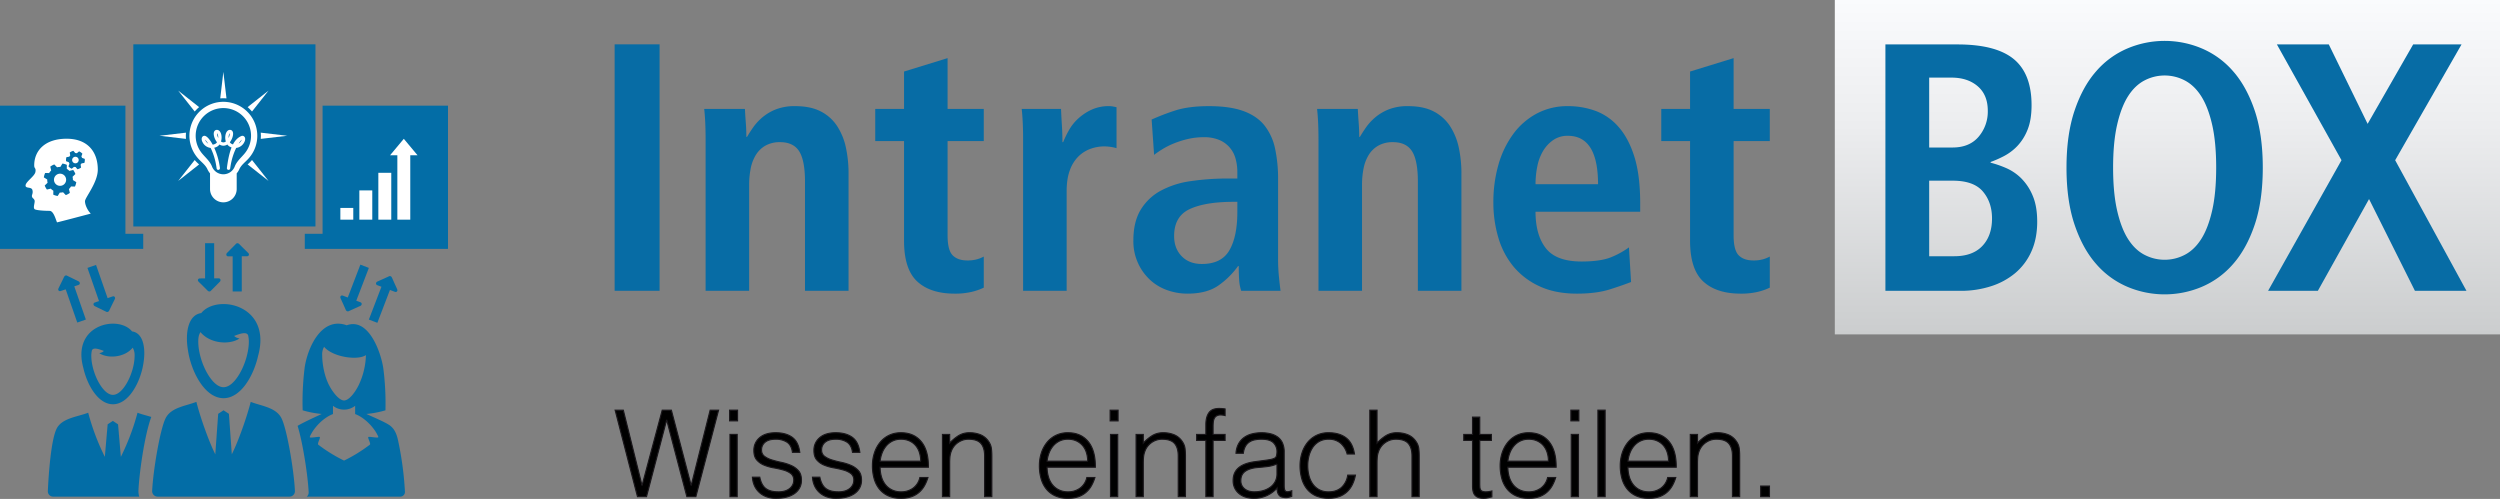 <svg id="Ebene_2" data-name="Ebene 2" xmlns="http://www.w3.org/2000/svg" xmlns:xlink="http://www.w3.org/1999/xlink" viewBox="0 0 2130.792 425.228"><rect x="0" y="0" width="2130.792" height="425.228" fill="#808080" stroke="none"/><defs><style>.cls-1{fill:#076ca5;}.cls-2{fill:url(#linear-gradient);}.cls-3{stroke:#1a171b;stroke-miterlimit:10;}.cls-4,.cls-5{fill:#036da6;}.cls-4{fill-rule:evenodd;}.cls-6{fill:#fff;}</style><linearGradient id="linear-gradient" x1="1847.316" y1="284.999" x2="1847.316" gradientUnits="userSpaceOnUse"><stop offset="0" stop-color="#cbcdce"/><stop offset="0.625" stop-color="#ecedef"/><stop offset="1" stop-color="#fafbfd"/></linearGradient></defs><path class="cls-1" d="M549.633,71.796h38.317V281.867H549.633Z" transform="translate(-25.769 -34.001)"/><path class="cls-1" d="M627.165,152.454q0-7.223-.3-13.845-.3-6.617-.897-11.737h34.725q.294,6.023.748,11.888.45,5.87.449,11.889h.599q2.092-3.612,5.239-8.126a45.091,45.091,0,0,1,7.933-8.578,41.657,41.657,0,0,1,11.524-6.771,43.748,43.748,0,0,1,16.316-2.709q13.169,0,21.852,4.515a36.539,36.539,0,0,1,13.92,12.49,53.888,53.888,0,0,1,7.483,18.358,104.487,104.487,0,0,1,2.245,22.121v99.919H711.882V188.87q0-18.057-4.939-25.883-4.939-7.822-16.314-7.825a24.706,24.706,0,0,0-12.273,2.859,22.85,22.85,0,0,0-8.232,7.825,34.218,34.218,0,0,0-4.49,11.587,70.896,70.896,0,0,0-1.348,14.146V281.867H627.165Z" transform="translate(-25.769 -34.001)"/><path class="cls-1" d="M796.298,94.97,833.417,83.533v43.339H864.25V154.26h-30.833V234.616q0,12.64,4.341,17.004,4.336,4.367,12.423,4.364a29.433,29.433,0,0,0,8.531-1.054,27.285,27.285,0,0,0,5.538-2.257V279.158a49.263,49.263,0,0,1-10.327,3.612,61.691,61.691,0,0,1-14.518,1.504q-20.656,0-31.881-10.383t-11.226-34.761V154.26H771.751V126.872h24.547Z" transform="translate(-25.769 -34.001)"/><path class="cls-1" d="M897.775,152.454q0-7.223-.299-13.845-.302-6.617-.898-11.737h33.527q.294,6.927.748,14.146.45,7.223.449,14.145h.599a88.023,88.023,0,0,1,4.79-9.932,40.503,40.503,0,0,1,7.783-9.932,44.425,44.425,0,0,1,11.375-7.675,34.892,34.892,0,0,1,15.267-3.16,16.937,16.937,0,0,1,3.293.302q1.494.303,2.994.602v34.911a38.975,38.975,0,0,0-10.477-1.504A34.797,34.797,0,0,0,955.55,160.73a28.552,28.552,0,0,0-10.328,6.32,31.174,31.174,0,0,0-7.483,11.737q-2.849,7.378-2.844,18.208V281.867h-37.12Z" transform="translate(-25.769 -34.001)"/><path class="cls-1" d="M1007.333,135.901a192.375,192.375,0,0,1,19.458-7.524q11.675-3.908,29.337-3.913,17.96,0,29.485,4.214,11.521,4.219,17.962,12.34a47.774,47.774,0,0,1,8.98,19.713,121.969,121.969,0,0,1,2.544,26.033v67.716a151.741,151.741,0,0,0,.749,15.65q.743,7.223,1.347,11.737h-33.527a37.904,37.904,0,0,1-1.796-9.932q-.302-5.417-.3-11.136h-.599a69.308,69.308,0,0,1-16.764,16.553q-9.879,6.92-26.343,6.922a51.061,51.061,0,0,1-17.362-3.009,41.997,41.997,0,0,1-14.668-8.879A44.685,44.685,0,0,1,991.768,238.83q0-15.646,6.137-25.883a44.785,44.785,0,0,1,16.913-16.252,75.459,75.459,0,0,1,25.595-8.276,216.317,216.317,0,0,1,32.48-2.258h7.483v-5.718a41.665,41.665,0,0,0-1.497-11.136,23.82,23.82,0,0,0-13.77-15.951,33.093,33.093,0,0,0-13.471-2.407,58.361,58.361,0,0,0-13.321,1.505,80.006,80.006,0,0,0-11.975,3.762,64.728,64.728,0,0,0-9.878,4.966,83.489,83.489,0,0,0-7.035,4.816Zm73.042,70.123h-3.293q-23.953,0-37.269,6.17-13.324,6.173-13.321,23.023,0,10.539,6.436,17.155,6.434,6.624,17.213,6.621,16.761,0,23.499-11.737,6.735-11.738,6.735-32.504Z" transform="translate(-25.769 -34.001)"/><path class="cls-1" d="M1149.526,152.454q0-7.223-.3-13.845-.3-6.617-.897-11.737h34.725q.294,6.023.748,11.888.45,5.87.449,11.889h.599q2.092-3.612,5.239-8.126a45.091,45.091,0,0,1,7.933-8.578,41.656,41.656,0,0,1,11.524-6.771,43.748,43.748,0,0,1,16.315-2.709q13.169,0,21.853,4.515a36.54,36.54,0,0,1,13.92,12.49,53.892,53.892,0,0,1,7.483,18.358,104.487,104.487,0,0,1,2.245,22.121v99.919h-37.119V188.87q0-18.057-4.939-25.883-4.94-7.822-16.314-7.825a24.706,24.706,0,0,0-12.274,2.859,22.85,22.85,0,0,0-8.232,7.825,34.216,34.216,0,0,0-4.49,11.587,70.889,70.889,0,0,0-1.348,14.146V281.867h-37.119Z" transform="translate(-25.769 -34.001)"/><path class="cls-1" d="M1415.948,274.343q-5.993,2.413-17.662,6.17-11.675,3.76-28.439,3.762-18.564,0-32.03-6.319A62.661,62.661,0,0,1,1315.664,261.1a69.089,69.089,0,0,1-12.872-24.679,104.231,104.231,0,0,1-4.191-29.795,115.203,115.203,0,0,1,4.34-32.354A81.764,81.764,0,0,1,1315.515,148.24a59.733,59.733,0,0,1,20.057-17.456,55.299,55.299,0,0,1,26.492-6.32,68.125,68.125,0,0,1,23.648,4.063,48.259,48.259,0,0,1,19.607,13.693q8.533,9.636,13.472,25.432,4.938,15.8,4.939,39.576v7.224h-89.206q0,19.863,8.831,31.149,8.826,11.285,30.384,11.286,17.062,0,26.193-4.064a71.356,71.356,0,0,0,14.219-7.976Zm-28.14-83.366q0-41.23-25.744-41.231a21.34,21.34,0,0,0-12.423,3.611,29.85,29.85,0,0,0-8.682,9.33,40.956,40.956,0,0,0-4.939,13.242,76.747,76.747,0,0,0-1.496,15.048Z" transform="translate(-25.769 -34.001)"/><path class="cls-1" d="M1466.239,94.97l37.119-11.437v43.339h30.833V154.26h-30.833V234.616q0,12.64,4.341,17.004,4.336,4.367,12.423,4.364a29.432,29.432,0,0,0,8.531-1.054,27.283,27.283,0,0,0,5.538-2.257V279.158a49.264,49.264,0,0,1-10.327,3.612,61.692,61.692,0,0,1-14.519,1.504q-20.656,0-31.881-10.383t-11.226-34.761V154.26h-24.547V126.872h24.547Z" transform="translate(-25.769 -34.001)"/><rect class="cls-2" x="1563.841" width="566.951" height="284.999"/><path class="cls-1" d="M1632.739,71.87h61.379q32.79,0,47.989,12.486,15.189,12.489,15.194,39.265,0,12.636-3.46,21.06a43.093,43.093,0,0,1-8.726,13.841,43.871,43.871,0,0,1-11.434,8.575,93.373,93.373,0,0,1-11.282,4.965v.602a89.531,89.531,0,0,1,13.088,4.513,42.174,42.174,0,0,1,12.938,8.726,45.616,45.616,0,0,1,9.778,14.742q3.907,9.026,3.911,22.266,0,14.44-4.964,25.424a51.288,51.288,0,0,1-13.69,18.354,60.916,60.916,0,0,1-20.76,11.283,83.236,83.236,0,0,1-25.875,3.91h-64.087Zm37.309,87.856h19.858q14.442,0,22.265-9.178a32.947,32.947,0,0,0,7.823-22.113q0-13.541-8.575-20.911t-22.415-7.372h-18.955Zm0,92.669H1691.41q15.64,0,23.919-8.726,8.272-8.722,8.274-23.468,0-13.836-7.822-23.017-7.828-9.176-25.575-9.178h-20.158Z" transform="translate(-25.769 -34.001)"/><path class="cls-1" d="M1794.008,128.135q6.917-20.458,18.504-33.549a72.839,72.839,0,0,1,26.777-19.405,81.388,81.388,0,0,1,62.883,0,72.922,72.922,0,0,1,26.778,19.405q11.578,13.09,18.504,33.549,6.917,20.464,6.92,48.741,0,28.285-6.92,48.741-6.926,20.465-18.504,33.548a72.928,72.928,0,0,1-26.778,19.407,81.389,81.389,0,0,1-62.883,0,72.845,72.845,0,0,1-26.777-19.407q-11.587-13.088-18.504-33.548-6.926-20.456-6.921-48.741Q1787.087,148.598,1794.008,128.135Zm36.255,85.447q3.456,15.05,9.327,24.221,5.867,9.182,13.991,13.389a37.013,37.013,0,0,0,34.3,0q8.123-4.21,13.99-13.389,5.867-9.173,9.327-24.221,3.456-15.041,3.46-36.706,0-21.664-3.46-36.707-3.463-15.041-9.327-24.22-5.867-9.176-13.99-13.39a37.021,37.021,0,0,0-34.3,0q-8.124,4.217-13.991,13.39-5.867,9.182-9.327,24.22-3.462,15.049-3.46,36.707Q1826.803,198.539,1830.263,213.582Z" transform="translate(-25.769 -34.001)"/><path class="cls-1" d="M2044.94,203.654l-43.627,78.227H1958.89l62.582-111.323L1966.411,71.87H2010.64l33.097,67.697L2082.549,71.87h41.22l-56.564,98.688,60.777,111.323h-43.928Z" transform="translate(-25.769 -34.001)"/><path class="cls-3" d="M614.769,447.468h.204l16.073-63.883h7.167l-19.35,73.711h-7.678l-17.098-65.112h-.204l-17.098,65.112h-7.678l-19.042-73.711h6.961l15.869,63.883h.204l17.098-63.883h7.78Z" transform="translate(-25.769 -34.001)"/><path class="cls-3" d="M647.631,392.696v-9.111h6.757v9.111Zm.308,64.6V404.265h6.143v53.031Z" transform="translate(-25.769 -34.001)"/><path class="cls-3" d="M673.326,440.711q1.433,6.86,5.17,9.674,3.737,2.818,10.699,2.815a18.495,18.495,0,0,0,5.835-.819,11.721,11.721,0,0,0,4.044-2.201,9.508,9.508,0,0,0,2.406-3.123,8.562,8.562,0,0,0,.818-3.686,6.785,6.785,0,0,0-2.508-5.784,18.965,18.965,0,0,0-6.296-2.969,81.131,81.131,0,0,0-8.191-1.843,40.05,40.05,0,0,1-8.19-2.304,16.395,16.395,0,0,1-6.296-4.402q-2.511-2.864-2.509-8.088a13.823,13.823,0,0,1,4.863-10.903q4.862-4.247,13.77-4.248,8.6,0,13.975,3.839t6.501,12.848h-6.245q-.82-6.142-4.658-8.65a17.351,17.351,0,0,0-9.675-2.508q-5.835,0-8.906,2.508a8.109,8.109,0,0,0-3.071,6.603,6.44,6.44,0,0,0,2.508,5.477,20.385,20.385,0,0,0,6.296,3.071q3.787,1.178,8.19,2.099a40.398,40.398,0,0,1,8.19,2.61,17.96,17.96,0,0,1,6.296,4.556q2.508,2.867,2.509,7.985a13.476,13.476,0,0,1-1.639,6.706,14.266,14.266,0,0,1-4.504,4.863,20.951,20.951,0,0,1-6.809,2.918,36.15,36.15,0,0,1-8.65.972,23.364,23.364,0,0,1-8.344-1.382,18.095,18.095,0,0,1-6.194-3.839,17.668,17.668,0,0,1-3.992-5.733,20.157,20.157,0,0,1-1.639-7.064Z" transform="translate(-25.769 -34.001)"/><path class="cls-3" d="M724.514,440.711q1.433,6.86,5.17,9.674,3.737,2.818,10.699,2.815a18.495,18.495,0,0,0,5.835-.819,11.72,11.72,0,0,0,4.044-2.201,9.509,9.509,0,0,0,2.406-3.123,8.562,8.562,0,0,0,.818-3.686,6.785,6.785,0,0,0-2.508-5.784,18.963,18.963,0,0,0-6.296-2.969,81.123,81.123,0,0,0-8.19-1.843,40.05,40.05,0,0,1-8.19-2.304,16.395,16.395,0,0,1-6.296-4.402q-2.511-2.864-2.509-8.088a13.823,13.823,0,0,1,4.863-10.903q4.862-4.247,13.77-4.248,8.6,0,13.975,3.839t6.501,12.848h-6.245q-.82-6.142-4.658-8.65a17.351,17.351,0,0,0-9.675-2.508q-5.835,0-8.906,2.508a8.11,8.11,0,0,0-3.071,6.603,6.44,6.44,0,0,0,2.508,5.477,20.386,20.386,0,0,0,6.296,3.071q3.787,1.178,8.191,2.099a40.4,40.4,0,0,1,8.19,2.61,17.961,17.961,0,0,1,6.296,4.556q2.508,2.867,2.509,7.985a13.477,13.477,0,0,1-1.639,6.706,14.266,14.266,0,0,1-4.504,4.863,20.951,20.951,0,0,1-6.809,2.918,36.15,36.15,0,0,1-8.65.972,23.364,23.364,0,0,1-8.344-1.382,18.095,18.095,0,0,1-6.194-3.839,17.67,17.67,0,0,1-3.992-5.733,20.159,20.159,0,0,1-1.639-7.064Z" transform="translate(-25.769 -34.001)"/><path class="cls-3" d="M775.908,432.214a28.738,28.738,0,0,0,1.126,8.139,19.611,19.611,0,0,0,3.327,6.654,16.093,16.093,0,0,0,5.58,4.505,17.172,17.172,0,0,0,7.78,1.689,16.924,16.924,0,0,0,10.34-3.173,15.288,15.288,0,0,0,5.733-9.009h6.859a33.118,33.118,0,0,1-2.969,7.013,21.628,21.628,0,0,1-4.607,5.631,19.891,19.891,0,0,1-6.552,3.737,26.576,26.576,0,0,1-8.805,1.331,25.7,25.7,0,0,1-10.954-2.15,20.635,20.635,0,0,1-7.576-5.887,24.804,24.804,0,0,1-4.402-8.804,39.895,39.895,0,0,1-1.433-10.903,34.75,34.75,0,0,1,1.688-10.954,27.887,27.887,0,0,1,4.811-8.958,22.364,22.364,0,0,1,7.628-6.04,23.022,23.022,0,0,1,10.237-2.201q10.954,0,17.199,7.524,6.243,7.525,6.143,21.857Zm34.604-5.119a24.34,24.34,0,0,0-1.075-7.32,17.135,17.135,0,0,0-3.174-5.938,15.124,15.124,0,0,0-5.272-3.993,16.985,16.985,0,0,0-7.269-1.484,16.154,16.154,0,0,0-7.218,1.536,16.595,16.595,0,0,0-5.323,4.095,20.564,20.564,0,0,0-3.532,5.938,27.466,27.466,0,0,0-1.74,7.167Z" transform="translate(-25.769 -34.001)"/><path class="cls-3" d="M835.184,457.296h-6.143V404.265h6.143v7.371a39.015,39.015,0,0,1,7.627-6.347,17.541,17.541,0,0,1,9.47-2.457,24.192,24.192,0,0,1,9.112,1.689,15.55,15.55,0,0,1,7.064,5.887,13.238,13.238,0,0,1,2.304,5.887,53.584,53.584,0,0,1,.358,6.296v34.706h-6.143V422.693q0-7.165-3.174-10.75-3.174-3.582-10.545-3.583a14.989,14.989,0,0,0-5.222.87,16.444,16.444,0,0,0-4.248,2.303,15.398,15.398,0,0,0-3.225,3.276,15.162,15.162,0,0,0-2.048,3.89,19.5,19.5,0,0,0-1.126,4.914q-.206,2.356-.205,5.119Z" transform="translate(-25.769 -34.001)"/><path class="cls-3" d="M918.211,432.214a28.738,28.738,0,0,0,1.126,8.139,19.611,19.611,0,0,0,3.327,6.654,16.093,16.093,0,0,0,5.58,4.505,17.172,17.172,0,0,0,7.78,1.689,16.924,16.924,0,0,0,10.34-3.173,15.288,15.288,0,0,0,5.733-9.009h6.859a33.124,33.124,0,0,1-2.969,7.013,21.626,21.626,0,0,1-4.607,5.631,19.891,19.891,0,0,1-6.552,3.737,26.576,26.576,0,0,1-8.805,1.331,25.7,25.7,0,0,1-10.954-2.15,20.635,20.635,0,0,1-7.576-5.887,24.804,24.804,0,0,1-4.402-8.804,39.895,39.895,0,0,1-1.433-10.903,34.75,34.75,0,0,1,1.688-10.954,27.889,27.889,0,0,1,4.811-8.958,22.364,22.364,0,0,1,7.628-6.04,23.022,23.022,0,0,1,10.237-2.201q10.954,0,17.199,7.524,6.243,7.525,6.143,21.857Zm34.603-5.119a24.34,24.34,0,0,0-1.075-7.32,17.137,17.137,0,0,0-3.174-5.938,15.125,15.125,0,0,0-5.272-3.993,16.985,16.985,0,0,0-7.269-1.484,16.154,16.154,0,0,0-7.218,1.536,16.595,16.595,0,0,0-5.323,4.095,20.564,20.564,0,0,0-3.532,5.938,27.462,27.462,0,0,0-1.74,7.167Z" transform="translate(-25.769 -34.001)"/><path class="cls-3" d="M971.959,392.696v-9.111h6.757v9.111Zm.308,64.6V404.265H978.41v53.031Z" transform="translate(-25.769 -34.001)"/><path class="cls-3" d="M1000.214,457.296h-6.143V404.265h6.143v7.371a39.017,39.017,0,0,1,7.627-6.347,17.542,17.542,0,0,1,9.47-2.457,24.193,24.193,0,0,1,9.112,1.689,15.55,15.55,0,0,1,7.064,5.887,13.24,13.24,0,0,1,2.304,5.887,53.606,53.606,0,0,1,.358,6.296v34.706h-6.143V422.693q0-7.165-3.174-10.75-3.174-3.582-10.545-3.583a14.988,14.988,0,0,0-5.222.87,16.441,16.441,0,0,0-4.248,2.303,15.393,15.393,0,0,0-3.225,3.276,15.166,15.166,0,0,0-2.048,3.89,19.504,19.504,0,0,0-1.126,4.914q-.206,2.356-.205,5.119Z" transform="translate(-25.769 -34.001)"/><path class="cls-3" d="M1045.669,409.384V404.265h7.883V395.87q0-6.346,2.56-10.033,2.558-3.686,8.702-3.686,1.433,0,2.661.102t2.457.307v5.631a15.393,15.393,0,0,0-3.686-.512,6.697,6.697,0,0,0-3.686.87,5.112,5.112,0,0,0-1.945,2.303,10.428,10.428,0,0,0-.768,3.225q-.154,1.792-.153,3.634v6.552h10.237v5.119h-10.237v47.913h-6.143V409.384Z" transform="translate(-25.769 -34.001)"/><path class="cls-3" d="M1103.82,426.378q1.739-.204,4.146-.614a15.607,15.607,0,0,0,3.941-1.126,3.261,3.261,0,0,0,1.895-2.406,15.158,15.158,0,0,0,.358-3.123,10.471,10.471,0,0,0-3.021-7.729q-3.021-3.018-10.187-3.02a28.268,28.268,0,0,0-5.835.563,12.702,12.702,0,0,0-4.658,1.945,10.726,10.726,0,0,0-3.276,3.686,15.613,15.613,0,0,0-1.689,5.784h-6.245a18.98,18.98,0,0,1,2.15-8.037,16.313,16.313,0,0,1,4.761-5.426,19.8,19.8,0,0,1,6.757-3.071,33.085,33.085,0,0,1,8.139-.972,31.418,31.418,0,0,1,7.524.87,17.45,17.45,0,0,1,6.143,2.764,12.85,12.85,0,0,1,4.096,5.067,18.317,18.317,0,0,1,1.484,7.781v28.871q0,3.584,1.279,4.556,1.279.974,5.17-.461v4.812c-.477.137-1.177.34-2.099.614a9.555,9.555,0,0,1-2.713.409,12.217,12.217,0,0,1-2.764-.307,4.731,4.731,0,0,1-2.457-.973,5.969,5.969,0,0,1-1.484-1.843,7.614,7.614,0,0,1-.769-2.354,17.017,17.017,0,0,1-.204-2.713,26.675,26.675,0,0,1-8.907,6.552,26.204,26.204,0,0,1-10.851,2.252,24.289,24.289,0,0,1-6.706-.921,16.214,16.214,0,0,1-5.682-2.866,14.206,14.206,0,0,1-3.891-4.761,14.594,14.594,0,0,1-1.434-6.706q0-13.514,18.53-15.971Zm10.34,3.071a30.067,30.067,0,0,1-7.883,2.15q-3.993.513-7.985.819-7.065.513-11.006,3.173-3.942,2.664-3.941,8.088a8.763,8.763,0,0,0,.973,4.248,8.931,8.931,0,0,0,2.56,2.969,10.77,10.77,0,0,0,3.686,1.74,16.286,16.286,0,0,0,4.248.563,27.894,27.894,0,0,0,7.167-.921,19.372,19.372,0,0,0,6.193-2.815,14.36,14.36,0,0,0,4.351-4.811,13.896,13.896,0,0,0,1.639-6.911Z" transform="translate(-25.769 -34.001)"/><path class="cls-3" d="M1173.948,420.952a17.846,17.846,0,0,0-5.631-9.265,15.3,15.3,0,0,0-10.135-3.327,15.956,15.956,0,0,0-8.088,1.945,16.366,16.366,0,0,0-5.528,5.17,23.273,23.273,0,0,0-3.174,7.269,33.004,33.004,0,0,0-1.023,8.139,34.419,34.419,0,0,0,.972,8.19,21.88,21.88,0,0,0,3.123,7.167,16.072,16.072,0,0,0,5.528,5.067,16.497,16.497,0,0,0,8.19,1.894q6.857,0,11.005-3.788a17.612,17.612,0,0,0,5.272-10.443h6.553a30.927,30.927,0,0,1-2.611,8.037,21.211,21.211,0,0,1-4.606,6.245,19.806,19.806,0,0,1-6.706,4.044,28.718,28.718,0,0,1-19.861-.717,20.632,20.632,0,0,1-7.575-5.887,24.756,24.756,0,0,1-4.402-8.855,40.409,40.409,0,0,1-1.433-10.954,35.231,35.231,0,0,1,1.587-10.596,27.626,27.626,0,0,1,4.658-8.958,22.549,22.549,0,0,1,7.627-6.194,22.946,22.946,0,0,1,10.494-2.303q9.214,0,14.896,4.402,5.682,4.403,7.115,13.719Z" transform="translate(-25.769 -34.001)"/><path class="cls-3" d="M1193.297,457.296V383.585h6.143v28.051a39.017,39.017,0,0,1,7.627-6.347,17.542,17.542,0,0,1,9.47-2.457,24.193,24.193,0,0,1,9.112,1.689,15.55,15.55,0,0,1,7.063,5.887,13.238,13.238,0,0,1,2.304,5.887,53.584,53.584,0,0,1,.358,6.296v34.706h-6.143V422.693q0-7.165-3.174-10.75-3.174-3.582-10.545-3.583a14.989,14.989,0,0,0-5.222.87,16.442,16.442,0,0,0-4.248,2.303,15.393,15.393,0,0,0-3.225,3.276,15.166,15.166,0,0,0-2.048,3.89,19.504,19.504,0,0,0-1.126,4.914q-.207,2.356-.205,5.119v28.563Z" transform="translate(-25.769 -34.001)"/><path class="cls-3" d="M1297.312,457.501q-1.128.204-2.969.717a15.311,15.311,0,0,1-4.096.512q-4.607,0-7.013-2.303t-2.405-8.241V409.384h-7.474V404.265h7.474V389.523h6.143V404.265h9.931v5.119h-9.931v36.344q0,1.945.102,3.378a5.638,5.638,0,0,0,.614,2.354,2.934,2.934,0,0,0,1.587,1.331,8.789,8.789,0,0,0,3.021.409,15.718,15.718,0,0,0,2.508-.205q1.279-.204,2.509-.512Z" transform="translate(-25.769 -34.001)"/><path class="cls-3" d="M1310.928,432.214a28.738,28.738,0,0,0,1.126,8.139,19.611,19.611,0,0,0,3.327,6.654,16.093,16.093,0,0,0,5.58,4.505,17.172,17.172,0,0,0,7.78,1.689,16.924,16.924,0,0,0,10.34-3.173,15.288,15.288,0,0,0,5.733-9.009h6.859a33.124,33.124,0,0,1-2.969,7.013,21.626,21.626,0,0,1-4.607,5.631,19.891,19.891,0,0,1-6.552,3.737,26.576,26.576,0,0,1-8.805,1.331,25.7,25.7,0,0,1-10.954-2.15,20.635,20.635,0,0,1-7.576-5.887,24.804,24.804,0,0,1-4.402-8.804,39.895,39.895,0,0,1-1.433-10.903,34.75,34.75,0,0,1,1.688-10.954,27.889,27.889,0,0,1,4.811-8.958,22.364,22.364,0,0,1,7.628-6.04,23.022,23.022,0,0,1,10.237-2.201q10.954,0,17.199,7.524,6.243,7.525,6.143,21.857Zm34.603-5.119a24.34,24.34,0,0,0-1.075-7.32,17.135,17.135,0,0,0-3.174-5.938,15.124,15.124,0,0,0-5.272-3.993,16.985,16.985,0,0,0-7.269-1.484,16.154,16.154,0,0,0-7.218,1.536,16.595,16.595,0,0,0-5.323,4.095,20.564,20.564,0,0,0-3.532,5.938,27.462,27.462,0,0,0-1.74,7.167Z" transform="translate(-25.769 -34.001)"/><path class="cls-3" d="M1364.676,392.696v-9.111h6.757v9.111Zm.308,64.6V404.265h6.143v53.031Z" transform="translate(-25.769 -34.001)"/><path class="cls-3" d="M1387.709,457.296V383.585h6.143v73.711Z" transform="translate(-25.769 -34.001)"/><path class="cls-3" d="M1413.302,432.214a28.734,28.734,0,0,0,1.126,8.139,19.613,19.613,0,0,0,3.327,6.654,16.094,16.094,0,0,0,5.58,4.505,17.172,17.172,0,0,0,7.78,1.689,16.924,16.924,0,0,0,10.34-3.173,15.287,15.287,0,0,0,5.733-9.009h6.859a33.124,33.124,0,0,1-2.969,7.013,21.626,21.626,0,0,1-4.607,5.631,19.89,19.89,0,0,1-6.552,3.737,26.576,26.576,0,0,1-8.805,1.331,25.699,25.699,0,0,1-10.954-2.15,20.635,20.635,0,0,1-7.576-5.887,24.804,24.804,0,0,1-4.402-8.804,39.895,39.895,0,0,1-1.433-10.903,34.75,34.75,0,0,1,1.688-10.954,27.889,27.889,0,0,1,4.811-8.958,22.365,22.365,0,0,1,7.628-6.04,23.021,23.021,0,0,1,10.237-2.201q10.954,0,17.199,7.524,6.243,7.525,6.143,21.857Zm34.603-5.119a24.34,24.34,0,0,0-1.075-7.32,17.137,17.137,0,0,0-3.174-5.938,15.124,15.124,0,0,0-5.272-3.993,16.984,16.984,0,0,0-7.269-1.484,16.154,16.154,0,0,0-7.218,1.536,16.596,16.596,0,0,0-5.323,4.095,20.564,20.564,0,0,0-3.532,5.938,27.466,27.466,0,0,0-1.74,7.167Z" transform="translate(-25.769 -34.001)"/><path class="cls-3" d="M1472.578,457.296h-6.143V404.265h6.143v7.371a39.021,39.021,0,0,1,7.627-6.347,17.542,17.542,0,0,1,9.47-2.457,24.192,24.192,0,0,1,9.112,1.689,15.549,15.549,0,0,1,7.064,5.887,13.238,13.238,0,0,1,2.304,5.887,53.584,53.584,0,0,1,.358,6.296v34.706H1502.37V422.693q0-7.165-3.174-10.75-3.174-3.582-10.545-3.583a14.989,14.989,0,0,0-5.222.87,16.442,16.442,0,0,0-4.248,2.303,15.393,15.393,0,0,0-3.225,3.276,15.166,15.166,0,0,0-2.048,3.89,19.505,19.505,0,0,0-1.126,4.914q-.206,2.356-.205,5.119Z" transform="translate(-25.769 -34.001)"/><path class="cls-3" d="M1526.428,457.296v-9.009h7.474v9.009Z" transform="translate(-25.769 -34.001)"/><polygon class="cls-4" points="106.895 90.052 106.895 199.261 122.071 199.261 122.071 212.123 0 212.123 0 90.052 106.895 90.052"/><path class="cls-4" d="M216.302,373.384c14.786,0,25.714-19.236,29.481-36.221,11.967-43.481-35.113-52.896-48.492-36.31-11.064,1.54-13.851,16.424-11.35,31.531C188.538,350.304,200.106,373.384,216.302,373.384Zm-19.66-56.309c8.22,9.959,24.867,11.045,33.244,5.444-2.464-.563-3.491-1.125-4.528-2.224,2.225-.765,6.422-2.6,9.291-2.274a3.078,3.078,0,0,1,2.534,1.524,23.641,23.641,0,0,1,.673,5.692c0,8.533-3.276,20.201-8.887,28.939-3.664,5.706-8.102,9.845-12.666,9.845s-9.002-4.139-12.666-9.845c-5.611-8.739-8.887-20.406-8.887-28.939C194.75,322.359,195.033,319.519,196.642,317.075Z" transform="translate(-25.769 -34.001)"/><path class="cls-4" d="M239.458,376.524c-3.107,12.399-10.371,33.237-16.118,44.705l-2.463-34.504-4.574-3.029-4.573,3.029-2.463,34.504c-5.746-11.468-13.011-32.305-16.118-44.705-9.269,3.595-21.645,4.694-26.261,14.037-4.754,9.577-10.65,44.852-11.42,61.854a4.651,4.651,0,0,0,4.664,4.881H272.474a4.651,4.651,0,0,0,4.665-4.881c-.77-17.002-6.666-52.277-11.42-61.854C261.101,381.218,248.727,380.119,239.458,376.524Z" transform="translate(-25.769 -34.001)"/><path class="cls-4" d="M142.971,385.776a198.882,198.882,0,0,1-14.195,37.606l-2.389-27.713-4.436-2.938-4.436,2.938-2.388,27.713a198.904,198.904,0,0,1-14.195-37.606c-8.991,3.487-22.429,4.553-26.906,13.613-4.611,9.29-6.735,36.684-7.482,53.174a4.51,4.51,0,0,0,4.524,4.734h73.37a16.349,16.349,0,0,1-.659-5.411c.646-14.272,5.105-46.782,10.932-62.521C150.65,388.126,146.473,387.134,142.971,385.776Z" transform="translate(-25.769 -34.001)"/><path class="cls-4" d="M365.017,409.233c-1.342-6.107-3.318-9.62-6.354-12.145-3.381-2.821-14.047-7.207-20.573-10.256a84.945,84.945,0,0,0,16.213-3.108,236.202,236.202,0,0,0-1.813-35.661c-1.857-13.161-12.325-43.722-31.197-36.817-21.612-7.788-33.429,19.361-35.849,36.019a236.473,236.473,0,0,0-1.71,36.467,85.381,85.381,0,0,0,16.208,3.1c-5.361,2.505-15.283,7.025-20.538,10.128,4.276,13.609,8.769,41.933,9.435,56.625a4.631,4.631,0,0,1-1.595,3.711h79.67a4.027,4.027,0,0,0,3.988-4.381A278.947,278.947,0,0,0,365.017,409.233Zm-63.004-79.625c7.109,8.613,28.399,11.904,35.643,7.061h0a63.255,63.255,0,0,1-6.273,25.796c-3.315,6.63-8.42,12.87-12.367,12.87S309.738,368.9,306.423,362.66c-4.214-7.932-6.047-18.612-6.047-25.991A12.421,12.421,0,0,1,302.013,329.608Zm45.712,77.288c-2.498.158-5.346-.606-7.636-.536a.522.522,0,0,0-.504.61c.304,1.779,1.289,3.09,1.648,5.269a.965.965,0,0,1-.453.938,129.674,129.674,0,0,1-21.764,13.391,129.694,129.694,0,0,1-21.763-13.391.965.965,0,0,1-.453-.938c.359-2.18,1.344-3.491,1.648-5.269a.522.522,0,0,0-.505-.61c-2.289-.07-5.137.694-7.636.536a.524.524,0,0,1-.45-.728c3.286-7.637,11.638-16.3,19.722-19.262l.001-7.028a15.322,15.322,0,0,0,18.871.001l.001,7.032c8.084,2.962,16.437,11.621,19.723,19.258A.524.524,0,0,1,347.725,406.896Z" transform="translate(-25.769 -34.001)"/><path class="cls-4" d="M148.032,343.456c2.141-12.935-.245-25.679-9.718-26.997-11.455-14.201-51.766-6.14-41.519,31.089C100.02,362.09,109.377,378.56,122.037,378.56,135.904,378.56,145.809,358.8,148.032,343.456Zm-7.542-6.117c0,7.306-2.805,17.296-7.609,24.778-3.136,4.885-6.937,8.429-10.845,8.429s-7.708-3.544-10.845-8.429c-4.805-7.482-7.609-17.472-7.609-24.778a20.247,20.247,0,0,1,.576-4.874,2.636,2.636,0,0,1,2.169-1.305c2.456-.279,6.049,1.291,7.955,1.947-.888.94-1.767,1.421-3.877,1.904,7.172,4.795,21.425,3.865,28.464-4.662A12.296,12.296,0,0,1,140.491,337.338Z" transform="translate(-25.769 -34.001)"/><polygon class="cls-4" points="274.94 90.052 274.94 199.261 259.765 199.261 259.765 212.123 381.836 212.123 381.836 90.052 274.94 90.052"/><rect class="cls-5" x="113.632" y="37.784" width="155.24" height="155.24"/><path class="cls-6" d="M88.882,167.87a2.792,2.792,0,1,0,3.701,1.371A2.787,2.787,0,0,0,88.882,167.87Zm20.241,10.684c0-15.143-8.63-26.314-26.574-26.314-18.729,0-27.616,10.406-27.616,22.672,0,3.095,1.618,1.923,1.038,5.588-.596,3.656-7.983,8.156-8.387,11.35-.404,3.199,5.017,1.023,5.815,4.146.803,3.13-.896,4.173-.319,5.742.563,1.559,1.31,1.123,2.102,2.903.79,1.778-1.944,7.024.598,7.915,2.532.891,8.924,1.151,12.194,1.151,3.284,0,4.964,6.278,6.383,9.832,4.003-.909,21.477-5.542,28.774-7.468-2.737-2.729-4.925-7.462-4.925-10.566C98.206,202.413,109.123,189.667,109.123,178.554ZM90.358,191.156a14.135,14.135,0,0,1-.686,1.835l-3.39-.052v-.004a10.581,10.581,0,0,1-1.757,2.187l.004-.006.773,3.304a14.06,14.06,0,0,1-3.435,1.871l-2.357-2.432a10.984,10.984,0,0,1-2.783.296l-1.79,2.879a14.219,14.219,0,0,1-1.917-.417,13.951,13.951,0,0,1-1.834-.685l.053-3.391a10.843,10.843,0,0,1-2.181-1.754l-3.298.77a14.039,14.039,0,0,1-1.875-3.432l2.437-2.36a10.512,10.512,0,0,1-.296-2.784v.004l-2.88-1.789a13.931,13.931,0,0,1,1.099-3.753l3.397.055h-.005a10.965,10.965,0,0,1,1.755-2.177v-.002l-.77-3.301a14.093,14.093,0,0,1,3.436-1.873l2.358,2.436a10.739,10.739,0,0,1,2.776-.297l1.793-2.882a14.139,14.139,0,0,1,1.915.421,13.633,13.633,0,0,1,1.839.686l-.052,3.388a11.067,11.067,0,0,1,2.177,1.754l3.298-.772a13.99,13.99,0,0,1,1.872,3.435l-2.432,2.359a10.812,10.812,0,0,1,.297,2.783v-.001l2.882,1.789A14.658,14.658,0,0,1,90.358,191.156ZM97.68,172.851l-2.448.417a5.645,5.645,0,0,1-.764,1.086l.415,2.449a7.917,7.917,0,0,1-3.13,1.441l-1.589-1.909a5.67,5.67,0,0,1-1.319-.129l-1.916,1.584a7.956,7.956,0,0,1-2.82-1.982l.862-2.337a6.061,6.061,0,0,1-.314-.587c-.096-.209-.171-.415-.243-.623l-2.334-.868a8.045,8.045,0,0,1,.329-3.43l2.451-.423a5.955,5.955,0,0,1,.764-1.085h0l-.419-2.448a8.219,8.219,0,0,1,1.49-.894,8.021,8.021,0,0,1,1.644-.549l1.59,1.911a6.142,6.142,0,0,1,1.322.127l1.911-1.585a8.054,8.054,0,0,1,2.824,1.988l-.866,2.332c.114.188.217.384.316.587a5.564,5.564,0,0,1,.238.625l2.335.862A8.013,8.013,0,0,1,97.68,172.851Zm-19.26,9.395a5.18,5.18,0,1,0,3.509,6.43A5.18,5.18,0,0,0,78.42,182.246Z" transform="translate(-25.769 -34.001)"/><path class="cls-6" d="M326.873,221.208h-11.01v-9.967h11.01Zm16.198,0h-11.026V196.275h11.026Zm16.186,0H348.235V181.307h11.021Zm16.194-54.87v54.87h-11.012v-54.87h-6.212L369.94,152.309l11.717,14.029Z" transform="translate(-25.769 -34.001)"/><path class="cls-6" d="M245.065,149.72a28.922,28.922,0,1,0-50.693,19.023l-.004.006c.082.093.171.185.252.28.066.078.136.152.202.223,2.716,3.041,6.213,5.394,7.913,9.386a5.529,5.529,0,0,0,.375.711,15.263,15.263,0,0,0,1.673,2.408V195.09a11.362,11.362,0,1,0,22.725,0V181.758a14.883,14.883,0,0,0,1.671-2.408,4.877,4.877,0,0,0,.375-.711c1.702-4,5.202-6.351,7.923-9.391.062-.07.122-.135.18-.204.089-.1.184-.194.264-.295v-.006A28.8,28.8,0,0,0,245.065,149.72ZM234.157,164.947l.006.002c-2.763,3.3-6.374,6.352-8.175,10.57a.43.43,0,0,1-.035.089,10.402,10.402,0,0,1-19.62-.01.67.67,0,0,0-.039-.08c-1.793-4.218-5.4-7.27-8.167-10.57l.002-.002a23.593,23.593,0,1,1,36.029,0Z" transform="translate(-25.769 -34.001)"/><path class="cls-6" d="M216.142,95.27l-2.653,22.573c.873-.074,1.76-.117,2.653-.117.895,0,1.781.043,2.659.117Z" transform="translate(-25.769 -34.001)"/><path class="cls-6" d="M270.595,149.72,248.02,147.064c.072.875.122,1.762.122,2.656s-.05,1.779-.122,2.654Z" transform="translate(-25.769 -34.001)"/><path class="cls-6" d="M184.15,149.72c0-.894.049-1.781.118-2.656L161.695,149.72l22.573,2.654C184.198,151.5,184.15,150.615,184.15,149.72Z" transform="translate(-25.769 -34.001)"/><path class="cls-6" d="M236.808,125.305a32.166,32.166,0,0,1,3.755,3.749L254.65,111.219Z" transform="translate(-25.769 -34.001)"/><path class="cls-6" d="M191.725,170.384l-14.086,17.838,17.843-14.083A32.294,32.294,0,0,1,191.725,170.384Z" transform="translate(-25.769 -34.001)"/><path class="cls-6" d="M240.563,170.38a32.01,32.01,0,0,1-3.755,3.759L254.65,188.222Z" transform="translate(-25.769 -34.001)"/><path class="cls-6" d="M195.482,125.3l-17.843-14.082,14.086,17.836A32.609,32.609,0,0,1,195.482,125.3Z" transform="translate(-25.769 -34.001)"/><path class="cls-6" d="M213.225,177.206c-1.797-14.162-8.425-25.576-12.207-27.211a2.22,2.22,0,0,0-2.28.143c-1.411,1.026-1.448,3.232-.101,5.493a8.91,8.91,0,0,0,11.827,3.534c3.673-1.775,4.746-6.713,3.893-10.459-.576-2.515-1.979-4.021-3.755-4.021-1.232,0-2.662.88-2.662,3.349,0,3.578,3.132,10.158,8.249,10.158,5.121,0,8.255-6.58,8.255-10.158,0-2.469-1.434-3.349-2.66-3.349-1.779,0-3.178,1.507-3.753,4.021-.862,3.746.213,8.684,3.891,10.459a8.912,8.912,0,0,0,11.827-3.534c1.347-2.261,1.31-4.467-.103-5.493a2.228,2.228,0,0,0-2.284-.143c-6.728,2.911-10.249,11.772-12.204,27.211h0a1.421,1.421,0,0,0,2.82.362h0c1.966-15.479,9.037-24.552,10.554-24.979a.73.73,0,0,1-.551-.147.25.25,0,0,1-.101-.115c.142.382-.314,1.986-1.834,3.373a5.883,5.883,0,0,1-6.887.903c-2.239-1.082-2.967-4.61-2.364-7.261.299-1.293.815-1.815.988-1.815a.423.423,0,0,1-.279-.152c.264.441.085,2.519-1.174,4.745-.547.965-2.051,3.229-4.141,3.229-2.084,0-3.59-2.264-4.135-3.229-1.261-2.227-1.44-4.304-1.176-4.745a.406.406,0,0,1-.276.152c.167,0,.685.522.986,1.815.602,2.652-.126,6.179-2.364,7.261a5.881,5.881,0,0,1-6.885-.903c-1.525-1.387-1.973-2.99-1.836-3.373a.297.297,0,0,1-.095.115.755.755,0,0,1-.561.147c1.521.427,8.598,9.499,10.552,24.979h0a1.424,1.424,0,0,0,2.825-.362Z" transform="translate(-25.769 -34.001)"/><path class="cls-5" d="M237.859,250.406a2.686,2.686,0,0,0-.687-.931c-2.432-2.424-4.901-4.811-7.303-7.265-.817-.835-1.616-1.215-2.702-.619q-4.109,4.152-8.218,8.305a1.863,1.863,0,0,1-.082.308,1.519,1.519,0,0,0,1.462,2.286c1.248.009,2.497.008,3.745-.025v29.961h7.749V252.443c.107-.005.238-.013.338-.013,1.4-.011,2.8,0,4.199-.032A1.483,1.483,0,0,0,237.859,250.406Z" transform="translate(-25.769 -34.001)"/><path class="cls-5" d="M194.521,273.321a2.687,2.687,0,0,0,.687.931c2.432,2.424,4.901,4.811,7.303,7.265.817.835,1.616,1.215,2.702.619q4.109-4.153,8.218-8.305a1.877,1.877,0,0,1,.082-.308,1.519,1.519,0,0,0-1.462-2.286c-1.248-.009-2.497-.008-3.745.025V241.301h-7.749v29.983c-.107.005-.238.013-.338.013-1.4.011-2.8,0-4.199.032A1.483,1.483,0,0,0,194.521,273.321Z" transform="translate(-25.769 -34.001)"/><path class="cls-5" d="M364.49,281.406a2.688,2.688,0,0,0-.308-1.115c-1.403-3.134-2.856-6.246-4.22-9.397-.464-1.072-1.074-1.713-2.301-1.545l-10.646,4.815a1.882,1.882,0,0,1-.187.258,1.519,1.519,0,0,0,.547,2.658c1.162.455,2.329.901,3.506,1.316l-10.72,27.978,7.236,2.772,10.728-27.999c.101.034.227.073.32.108,1.311.491,2.615,1.002,3.933,1.472A1.483,1.483,0,0,0,364.49,281.406Z" transform="translate(-25.769 -34.001)"/><path class="cls-5" d="M315.822,287.298a2.688,2.688,0,0,0,.308,1.115c1.403,3.134,2.856,6.246,4.22,9.396.464,1.072,1.074,1.713,2.301,1.545q5.323-2.407,10.646-4.815a1.883,1.883,0,0,1,.187-.258,1.519,1.519,0,0,0-.547-2.658c-1.162-.455-2.329-.901-3.506-1.316l10.72-27.978-7.236-2.772L322.187,287.556c-.101-.034-.227-.073-.32-.108-1.311-.491-2.615-1.002-3.933-1.472A1.483,1.483,0,0,0,315.822,287.298Z" transform="translate(-25.769 -34.001)"/><path class="cls-5" d="M75.391,280.661a2.689,2.689,0,0,1,.342-1.105c1.499-3.089,3.046-6.156,4.506-9.263.497-1.058,1.126-1.679,2.348-1.474l10.493,5.139a1.881,1.881,0,0,0,.179.264,1.519,1.519,0,0,1-.628,2.639c-1.176.419-2.355.829-3.545,1.208l9.858,28.293-7.317,2.549-9.865-28.314c-.102.031-.229.066-.323.098-1.325.45-2.644.921-3.976,1.351A1.483,1.483,0,0,1,75.391,280.661Z" transform="translate(-25.769 -34.001)"/><path class="cls-5" d="M123.855,288.042a2.688,2.688,0,0,1-.342,1.105c-1.499,3.089-3.046,6.156-4.506,9.263-.497,1.057-1.126,1.679-2.348,1.474l-10.493-5.139a1.878,1.878,0,0,0-.179-.264,1.519,1.519,0,0,1,.628-2.64c1.176-.419,2.355-.829,3.545-1.208L100.303,262.34l7.317-2.549,9.865,28.314c.102-.031.229-.066.323-.098,1.325-.45,2.644-.921,3.976-1.351A1.483,1.483,0,0,1,123.855,288.042Z" transform="translate(-25.769 -34.001)"/></svg>